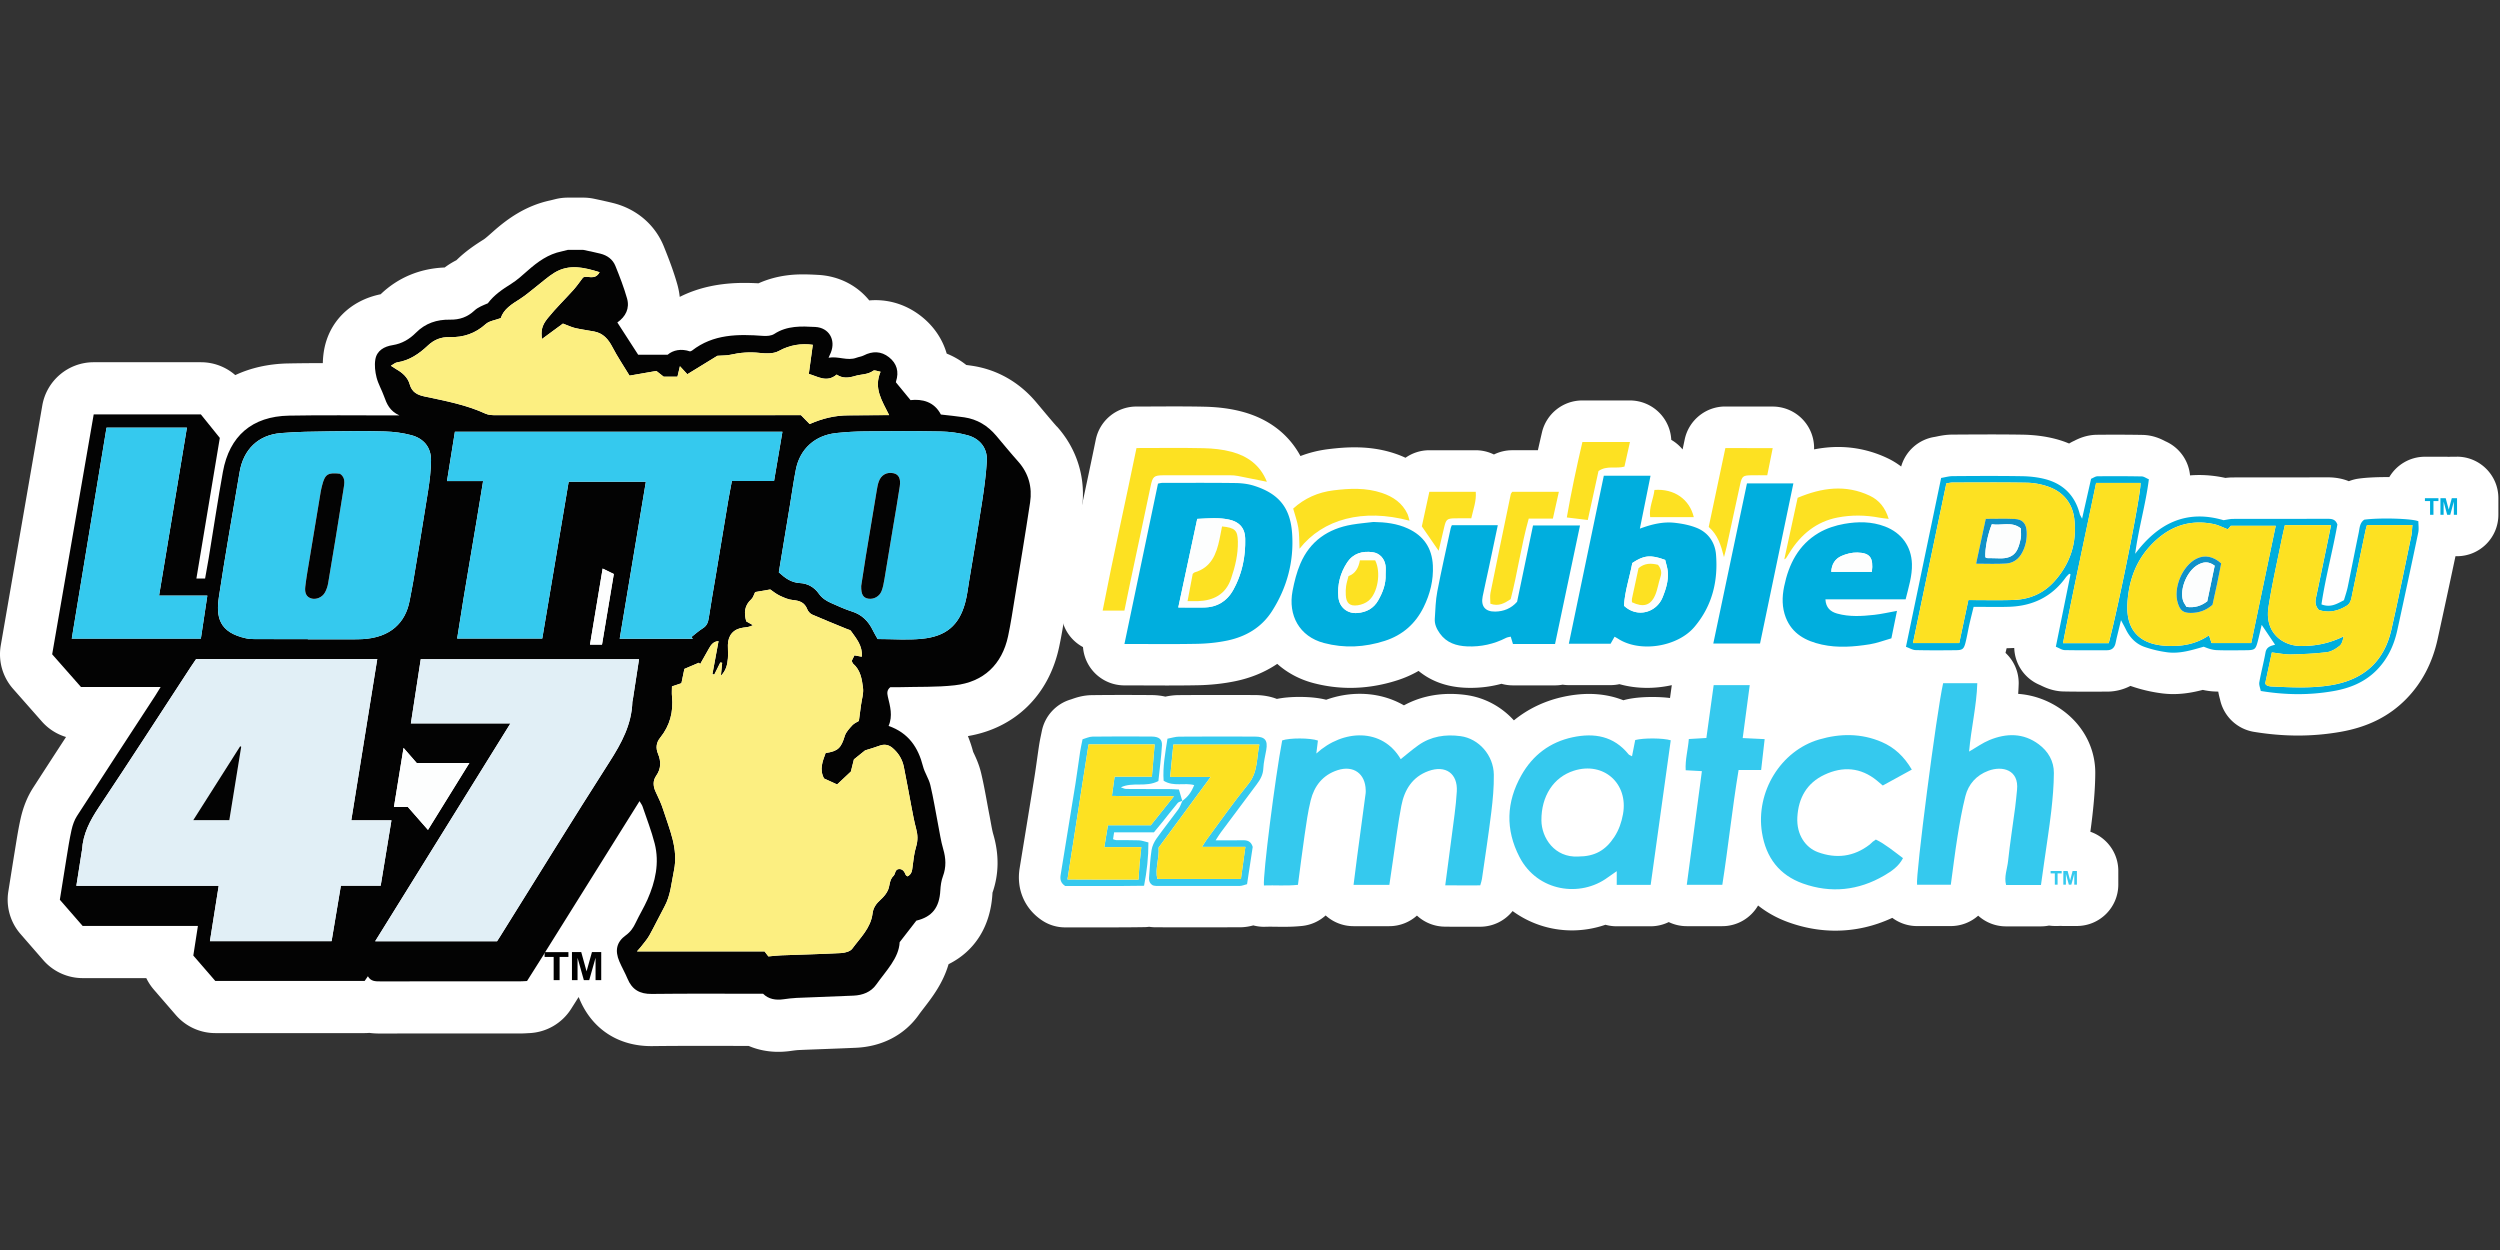 <svg xmlns="http://www.w3.org/2000/svg" viewBox="0 0 529.167 264.583"><rect x="0" y="0" width="529.167" height="264.583" fill="#333333" stroke="none"/><path d="M546.97 118.49c-2.41-2.7-4.8-5.56-7.34-8.59-1.16-1.39-2.32-2.78-3.49-4.16-8.74-10.33-20.18-16.81-33.09-18.74-1.01-.15-2-.29-2.98-.41a40.182 40.182 0 0 0-10.13-5.89c-2.14-7.43-6.61-14.14-13.16-19.3-6.94-5.47-15.12-8.36-23.66-8.36-1.09 0-2.18.05-3.26.14-6.38-7.87-15.81-12.63-26.43-13.21-2.47-.13-4.9-.26-7.55-.26-3.54 0-13.05 0-23.34 4.62-2.25-.12-4.75-.21-7.33-.21-12.75 0-23.79 2.38-33.43 7.24-.23-2.18-.66-4.38-1.28-6.58-2.04-7.18-4.66-13.86-6.96-19.56-4.55-11.26-14.17-19.45-26.39-22.47-1.45-.36-2.82-.67-4.14-.97-.52-.12-1.04-.24-1.57-.36l-.55-.12-1.74-.37-1.74-.37a27.14 27.14 0 0 0-5.54-.58h-7.99c-2.19 0-4.36.27-6.48.79l-1.37.34-1.34.33c-13.14 2.82-22.6 10.01-29.39 16l-.96.85c-1.43 1.27-3.21 2.84-4.04 3.36-4.72 2.95-9.6 6.29-14.09 10.72-1.89.96-3.97 2.19-6.07 3.77-12.81.49-24.2 5.25-33.14 13.85-15.79 3.22-26.97 14.38-29.39 29.54-.32 1.99-.5 4.02-.54 6.09-6.79.02-12.59.07-18.01.18-9.97.19-19.2 2.24-27.3 6.03A26.992 26.992 0 0 0 104 85.17H48.49c-13.13 0-24.36 9.45-26.6 22.39L.4 231.71c-1.4 8.06.94 16.32 6.35 22.46l6.98 7.92 7.95 9.02c3.37 3.82 7.71 6.57 12.49 8.01-5.68 8.72-11.38 17.5-17.01 26.23-2.96 4.58-5.14 9.96-6.49 15.99-1.07 4.79-1.8 9.31-2.51 13.69-.14.84-.27 1.69-.41 2.53-.84 5.12-1.65 10.26-2.44 15.23-.33 2.11-.67 4.21-1 6.3a26.978 26.978 0 0 0 6.3 21.97l2.18 2.51 9.63 11.06a26.993 26.993 0 0 0 20.36 9.27h32.93c1.03 2.13 2.34 4.14 3.92 5.97l11.38 13.15a27 27 0 0 0 20.42 9.34h77.28c.81 0 1.61-.04 2.41-.11 1.68.21 3.45.33 5.33.33h.47c16.38-.03 33.05-.03 49.17-.03h23.22c1.6 0 2.97-.09 3.98-.15.25-.02.51-.03.77-.04 8.79-.43 16.82-5.11 21.52-12.54l3.87-6.12c.17.36.32.68.43.96 6.48 15.53 20 24.43 37.1 24.43h.62c7.25-.09 15.21-.13 25.02-.13 5.33 0 10.67.01 16.02.02 2.94 0 5.89.01 8.84.02 4.72 2.02 9.89 3.05 15.37 3.05 2.02 0 4.12-.15 6.22-.44 1.76-.24 3.31-.45 4.39-.49 4.56-.2 9.23-.37 13.75-.54 5.14-.19 10.45-.39 15.73-.63 13.63-.61 25.19-6.67 32.54-17.04.79-1.12 1.77-2.38 2.8-3.72 4.09-5.31 9.76-12.68 12.59-22.4l.1-.13c13.64-6.82 21.74-19.73 22.65-36.7 0-.1.01-.19.02-.27 3.35-9.58 3.49-19.73.41-30.21-.48-1.63-.9-3.97-1.35-6.45-.23-1.25-.45-2.5-.7-3.75-.4-2.04-.78-4.11-1.18-6.3-.9-4.92-1.83-10.01-3.09-15.3-1.05-4.39-2.67-7.84-3.74-10.12-.12-.25-.27-.56-.38-.81a67.43 67.43 0 0 0-2.7-8.1c24.34-4.12 41.85-21.08 47.2-46.02 1.29-6.01 2.22-11.84 3.13-17.47.21-1.31.42-2.63.64-3.94l1.65-10.07c2.12-12.88 4.31-26.21 6.3-39.43 2.4-15.96-2.15-31.32-12.81-43.25z" style="fill:#fff" transform="matrix(.409 0 0 .409 -.001 41.838)"/><path d="M117.192 207.46v-4.904h-1.92v-1.027h5.043v1.027h-1.866v4.903zm3.872 0v-5.935h1.964l1.13 4.084 1.138-4.084h1.964v5.934h-1.2v-4.73l-1.342 4.73h-1.137l-1.334-4.73v4.73z"/><path d="M1271.58 134.08h-2.72c-.53 0-1.05.02-1.57.06-.52-.04-1.04-.06-1.57-.06h-10.75c-7.85 0-14.7 4.23-18.44 10.53h-1.48c-3.97 0-9.7.14-14.45.8-1.72.24-3.41.69-5.01 1.33-3.02-1.23-6.62-2-10.91-2h-.15c-7.62.02-15.28.02-22.93.02-8.51 0-17.3 0-25.97.03-1.44 0-2.76.11-3.92.25-4.57-.99-9.1-1.5-13.5-1.5-1.62 0-3.23.06-4.81.19a21.464 21.464 0 0 0-12.71-17.63c-.06-.03-.13-.07-.19-.1-1.8-.93-6-3.12-11.74-3.22-4.68-.08-9.43-.12-14.12-.12-3.13 0-6.31.02-9.44.05-5.79.07-9.99 2.23-11.78 3.15-.91.4-1.78.87-2.61 1.38-2.27-.96-4.65-1.76-7.15-2.41-5.2-1.35-10.95-2.08-17.1-2.18-5.05-.08-10.46-.12-16.54-.12-6.08 0-12.4.04-19.67.09-3.43.02-6.29.62-8.18 1.01-.43.09-.88.18-1.14.22a21.447 21.447 0 0 0-17.13 15.29 40.076 40.076 0 0 0-7.02-4.29c-8.13-3.86-16.76-5.82-25.64-5.82-4.08 0-8.2.43-12.41 1.24a21.447 21.447 0 0 0-21.34-22.16c-4.58-.02-8.89-.03-13.14-.03H892.86c-10.13 0-18.88 7.11-20.98 17.02l-1.1 5.21c-1.63-2-3.62-3.68-5.86-4.98-.22-4.46-1.83-8.78-4.68-12.34a21.455 21.455 0 0 0-16.74-8.04h-24.62c-9.97 0-18.63 6.87-20.89 16.59-.74 3.16-1.43 6.21-2.09 9.17h-13.29c-3.33 0-6.55.78-9.46 2.21a21.32 21.32 0 0 0-9.45-2.2h-24.02c-4.53 0-8.79 1.43-12.3 3.89-1.69-.79-3.5-1.52-5.44-2.17-6.49-2.18-13.33-3.23-20.93-3.23-4.08 0-8.42.3-13.65.95-5.04.63-9.82 1.82-14.34 3.56-6.15-11.36-16.41-19.23-30.02-22.91-5.89-1.59-12.32-2.45-19.64-2.62-4.4-.1-9.16-.15-14.99-.15-3.31 0-6.64.01-10 .03-3.38.01-6.79.03-10.26.03-10.19 0-18.97 7.16-21.02 17.14-2.27 11.1-4.66 22.29-6.97 33.12-3.56 16.7-7.24 33.96-10.59 51.23a21.45 21.45 0 0 0 10.95 23 21.464 21.464 0 0 0 21.39 19.82c3.81 0 7.53.01 11.21.03 3.62.01 7.2.03 10.74.03 6.23 0 11.31-.04 16-.13 6.83-.13 13.42-.85 19.58-2.13 8.08-1.68 15.33-4.7 21.6-8.94 5.15 4.61 11.49 8.02 18.6 9.91 6.3 1.67 12.76 2.52 19.2 2.52 8.03 0 16.21-1.32 24.32-3.92 3.92-1.26 7.6-2.89 11.02-4.86 5.39 4.46 13.16 8.23 24.2 8.71.91.04 1.83.06 2.73.06 5.46 0 10.8-.71 15.99-2.11 1.88.54 3.86.82 5.89.82h21.8c1.35 0 2.67-.13 3.96-.37 1.04.16 2.1.24 3.17.24h21.61c1.57 0 3.11-.17 4.61-.5 4.52 1.27 9.34 1.92 14.34 1.92 4.35 0 8.63-.5 12.75-1.41l-.92 6.66c-2.75-.35-5.81-.53-9.17-.53-3.91 0-9.56.26-14.33 1.51l-.64.18c-5.49-2.17-11.47-3.28-17.82-3.28-4.12 0-8.46.48-12.91 1.42-9.83 2.09-18.56 6.25-25.92 12.27-6.35-6.98-15.01-11.81-24.79-13.13a60.84 60.84 0 0 0-8.1-.56c-8.73 0-16.79 1.99-24.02 5.92-6.75-3.89-14.52-5.96-22.85-5.97-5.9 0-11.76 1.05-17.39 3.07-3.85-.97-8.49-1.46-13.83-1.46-4.42 0-8.33.35-11.69 1.03-3.1-1.19-6.84-1.98-11.33-2-6.46-.03-12.39-.04-18.13-.04-7.55 0-14.53.02-21.36.07-2.71.02-5.05.4-6.9.79-2.1-.49-4.43-.78-7.01-.81-5.26-.04-10.05-.06-14.64-.06-5.81 0-11.18.03-16.4.1-4.73.06-8.42 1.37-10.41 2.07-.14.05-.28.1-.41.15a21.444 21.444 0 0 0-15.07 16.46c-.15.74-.29 1.43-.43 2.09-.35 1.67-.7 3.39-.99 5.31-.38 2.48-.72 4.95-1.06 7.34-.44 3.15-.86 6.13-1.33 9.08a9736.33 9736.33 0 0 1-5.27 32.49c-.79 4.86-1.59 9.73-2.38 14.59-1.76 10.85 2.56 20.94 11.57 26.98 3.53 2.37 7.69 3.63 11.94 3.63h.1c2.12 0 4.25-.01 6.4-.01h7.85c2.71 0 5.44.01 8.19.01 5.02 0 11.67-.01 18.65-.13.78-.01 1.55-.08 2.31-.18 1.01.14 2.21.26 3.54.26 7.77.01 15.55.02 23.32.02 7.37 0 13.95-.01 20.11-.03 2.87 0 5.24-.51 6.95-.97 1.74.46 3.56.72 5.43.72.24 0 .49 0 .73-.01.71-.02 1.51-.04 2.44-.04 1.06 0 2.12.01 3.19.03 1.25.02 2.51.03 3.77.03 2.55 0 5.95-.05 9.72-.45 4.66-.49 8.87-2.46 12.16-5.43 3.92 3.55 9.05 5.55 14.4 5.55h18.53c5.46 0 10.5-2.06 14.32-5.48 3.87 3.59 8.96 5.65 14.29 5.73 2.99.04 6.05.06 9.65.06 2.73 0 5.43-.01 8.16-.02h.69c6.66-.03 12.75-3.13 16.71-8.11 8.75 6.4 19.44 10.01 30.73 10.01 5.91 0 11.79-1.01 17.32-2.92 1.84.51 3.78.79 5.78.79h17.56c3.36 0 6.56-.78 9.42-2.18a21.4 21.4 0 0 0 9.29 2.12h18.39c7.84 0 14.81-4.24 18.55-10.7 4.61 3.67 9.94 6.63 15.93 8.76 7.94 2.83 16.04 4.27 24.08 4.27 10.1 0 19.98-2.23 29.45-6.63 3.6 2.67 8.03 4.25 12.78 4.25h17.46c5.41 0 10.41-2.02 14.21-5.38 3.85 3.48 8.93 5.54 14.39 5.54h18.07c1.43 0 2.83-.15 4.19-.42.97.13 1.96.22 2.97.22h1.43c.5 0 1-.02 1.49-.05.49.03.99.05 1.49.05h1.34c.25 0 .51 0 .76-.01.25 0 .5.01.76.01h1.29c.25 0 .51 0 .76-.01.25 0 .51.01.76.01h1.36c11.85 0 21.45-9.6 21.45-21.45v-7.06c0-9.4-6.05-17.36-14.46-20.26.37-2.72.73-5.46 1.04-8.22.98-8.55 1.46-15.58 1.5-22.1.08-12.56-5.89-24.27-16.37-32.12-7.01-5.25-15.08-8.3-23.53-8.92.11-1.48.19-2.97.24-4.49.02-.35.03-.71.03-1.07 0-6.19-2.63-11.75-6.83-15.66.21-.81.4-1.61.57-2.39.71-.02 1.39-.03 2.07-.06.63-.02 1.27-.05 1.89-.09a21.45 21.45 0 0 0 13.37 19.2c.14.07.28.13.41.2 2 .97 6.15 3 11.76 3.12 3.3.07 6.77.1 11.24.1 2.04 0 4.08 0 6.11-.01 1.68 0 3.36-.01 5.04-.01 4.42 0 8.57-1.06 12.2-2.96.07.03.15.05.23.08a80.004 80.004 0 0 0 16.09 3.78c1.91.24 3.87.37 5.84.37 5.7 0 10.83-1.01 15.29-2.17 1.91.43 3.96.74 6.15.83.61.02 1.22.05 1.85.06.27 1.66.63 2.98.88 3.9l.04.14a21.48 21.48 0 0 0 17.51 16.78c7.73 1.27 15.4 1.92 22.8 1.92s14.75-.64 21.96-1.9c14.13-2.46 25.29-8.04 34.12-17.06 8.07-8.24 13.53-18.65 16.22-30.94 3.33-15.19 6.36-29.31 9.24-42.91h.75c11.85 0 21.45-9.6 21.45-21.45v-8.61c0-11.85-9.6-21.45-21.45-21.45z" style="fill:#fff" transform="matrix(.409 0 0 .409 -.001 41.838)"/><path d="M1257.62 164.14v-7.11h-2.66v-1.49h6.99v1.49h-2.58v7.11h-1.74zm5.37 0v-8.61h2.72l1.57 5.93 1.58-5.93h2.72v8.61h-1.66v-6.86l-1.86 6.86h-1.58l-1.85-6.86v6.86z" style="fill:#00aede" transform="matrix(.409 0 0 .409 -.001 41.838)"/><path d="M1063.42 355.53v-5.83h-2.18v-1.22h5.73v1.22h-2.12v5.83zm4.4 0v-7.06h2.23l1.28 4.86 1.29-4.86h2.23v7.06h-1.36v-5.63l-1.53 5.63h-1.29l-1.52-5.63v5.63h-1.34zM724.91 290.59c3.01-2.39 5.93-4.93 9.08-7.17 6.59-4.69 14.1-5.79 21.89-4.74 9.45 1.27 17.07 9.91 17.21 19.9.09 6.43-.51 12.9-1.29 19.3-1.42 11.61-3.2 23.18-4.87 34.76-.14.97-.5 1.9-.87 3.26-5.97.02-11.82.05-18.11-.03 1.16-8.77 2.26-16.78 3.27-24.82.99-7.92 2.26-15.82 2.71-23.77.53-9.31-5.84-13.73-14.63-10.56-8.38 3.02-12.49 9.75-14.07 17.97-1.76 9.14-2.88 18.41-4.26 27.63-.65 4.35-1.27 8.7-1.94 13.31H700.5c.64-5.07 1.23-9.88 1.87-14.68 1.45-10.92 2.93-21.84 4.39-32.76.07-.5.04-1.02.03-1.53-.17-8.58-6.34-13.03-14.53-10.38-7.65 2.47-12.08 8.11-13.94 15.62-1.46 5.91-2.28 11.98-3.16 18.02-1.23 8.38-2.26 16.78-3.44 25.71-6 .63-11.83.12-17.6.32-.6-5.56 5.83-56 9.44-75.06 3.71-1.35 14.43-1.36 18.49.07-.25 2.05-.51 4.16-.82 6.71 13.86-12.7 34.27-13.29 43.69 2.93z" style="fill:#35c9ee" transform="matrix(.409 0 0 .409 -.001 41.838)"/><path d="M581.92 230.99c5.87-28.05 11.58-55.36 17.37-83 .69-.12 1.48-.37 2.27-.38 12.59-.01 25.18-.08 37.76.08 3.19.04 6.5.42 9.52 1.36 13.14 4.12 18.95 11.57 19.86 24.72 1 14.39-2.58 27.98-10.42 40.23-5.43 8.49-13.57 13.22-23.2 15.22-5.11 1.06-10.41 1.58-15.63 1.68-12.21.24-24.42.08-37.53.08zm27.86-18.89c4.81 0 9.02.03 13.22 0 6.71-.06 11.91-3.21 15.1-8.84 4.68-8.26 6.56-17.43 6.32-26.89-.13-5.32-2.95-8.5-8.13-9.69-5.47-1.26-11.01-.67-16.69-.43-3.28 15.31-6.46 30.16-9.82 45.86zM1150.72 166.92c1.68-.24 3.33-.67 4.98-.67 16.31-.05 32.61-.01 48.92-.05 2.19 0 4.09.25 5.03 2.97-2.41 13.59-6.14 27.27-8.24 41.32 4.72 1.8 7.91-.22 11.65-2.17.61-2.13 1.46-4.51 1.97-6.95 1.93-9.3 3.72-18.62 5.65-27.92.5-2.44.49-5.16 2.89-6.8 7.62-1.06 24.46-.65 27.99.81 0 1.86.34 3.92-.05 5.82-3.54 16.89-7.17 33.77-10.86 50.63-1.7 7.76-4.94 14.74-10.59 20.52-6.22 6.35-13.98 9.45-22.48 10.93-12.3 2.15-24.63 2.08-37.58-.06-.27-1.48-1-3.08-.75-4.51.91-5.16 2.28-10.24 3.2-15.4.54-3 2.83-3.43 4.96-4.03-2.23-3.31-4.39-6.52-6.93-10.28-.73 3.07-1.34 5.86-2.06 8.62-1.08 4.11-1.56 4.47-6.02 4.51-5.1.04-10.21.15-15.3-.05-2.23-.09-4.43-.88-6.62-1.77-6.09 1.73-12.29 3.73-18.81 2.9a59.52 59.52 0 0 1-11.78-2.77c-4.5-1.56-7.68-4.88-9.76-9.2-.57-1.18-1.22-2.32-2.46-4.64-.88 3.61-1.5 6.11-2.1 8.61-.28 1.15-.49 2.31-.77 3.46-.56 2.29-2.02 3.47-4.38 3.47-7.31 0-14.63.08-21.94-.07-1.34-.03-2.67-.99-4.53-1.74 2.59-12.78 5.1-25.13 7.6-37.48l-.67-.3c-.62.66-1.32 1.27-1.85 2-7.18 9.94-17.08 14.69-29.14 15.1-5.94.2-11.89.03-18.49.03-.74 3.03-1.52 6.07-2.21 9.13-.71 3.14-1.21 6.33-2.01 9.44-.84 3.27-1.54 3.83-4.95 3.87-6.97.08-13.95.12-20.91-.05-1.5-.04-2.98-1-4.94-1.7 6.11-29.32 12.11-58.11 18.21-87.39 2.1-.35 4.03-.93 5.97-.94 11.9-.09 23.81-.16 35.71.03 4.03.06 8.17.49 12.06 1.49 9.48 2.45 15.58 8.56 18.02 18.17.1.41.39.78 1.18 2.32 1.7-7.52 3.16-14.01 4.66-20.63 1.17-.48 2.24-1.29 3.31-1.3 7.64-.09 15.29-.07 22.94.07 1.07.02 2.12.84 3.65 1.49-1.65 13-5.36 25.49-7.09 38.56 11.73-15.63 26.3-23.12 45.77-17.39zm74.26 2.51c-.32 1.15-.58 1.93-.75 2.74-2.4 11.45-4.82 22.9-7.16 34.37-.39 1.89-.81 3.54-2.63 4.67-4.57 2.84-9.33 3.82-14.37 2.17-1.82-1.98-1.98-4.02-1.48-6.34 1.75-8.12 3.4-16.26 5.09-24.4.89-4.27 1.77-8.55 2.72-13.16h-23.91c-.59 2.63-1.2 5.09-1.69 7.58-2.33 11.64-5.02 23.22-6.82 34.93-2.01 13.08 7.23 19.96 16.74 20.05 7.76.07 15.02-1.45 22.18-5-.41 1.87-.81 3.88-2.03 4.86-1.92 1.53-4.31 3.04-6.65 3.33-6.2.77-12.49 1.04-18.74 1.17-3.15.06-6.32-.64-9.73-1.02-1.21 5.61-2.37 11.02-3.48 16.2.59.52.8.85 1.09.94.63.21 1.3.42 1.96.45 10.35.48 20.67 1.04 31-.66 16.82-2.77 27.49-12.15 31.25-28.59 3.7-16.19 6.96-32.49 10.36-48.75.36-1.73.36-3.53.55-5.53h-23.47zm-206.3 38.83c7.96 0 15.59.18 23.22-.05 8.33-.25 15.6-3.33 21.24-9.59 8.32-9.23 11.86-20.2 10.35-32.47-.99-8.02-5.68-13.83-13.39-16.56-3.46-1.23-7.26-1.99-10.92-2.06-12.92-.25-25.85-.12-38.78-.1-.97 0-1.93.27-3.12.44-5.76 27.54-11.48 54.87-17.28 82.63h23.96c1.58-7.42 3.11-14.66 4.72-22.24zm134.26-36.63c-2.52-.95-4.81-2.17-7.26-2.69-13.44-2.83-24.41 1.85-33.33 11.76-7.47 8.3-10.78 18.5-11.39 29.41-.72 12.91 5.53 20.8 19.32 21.78 8.17.58 15.92-.58 22.93-5.4.48 1.48.89 2.72 1.3 4.01h20.55c4.23-20.27 8.41-40.28 12.67-60.67h-23.23c-.42.48-1.05 1.21-1.57 1.8zm-61.61 58.93c5.48-20.77 17.02-78.95 16.44-82.91h-22.98c-5.72 27.62-11.75 55-17.13 82.91h23.68zM835.59 227.21c-.81 1.42-1.38 2.42-2.07 3.64h-21.61c6.06-29.12 12.05-57.9 18.1-86.93h24.18c-1.82 9.04-3.6 17.87-5.51 27.37 6.21-2.32 12.12-3.71 18.18-3.01 3.81.44 7.73 1.19 11.26 2.63 6 2.43 9.46 7.58 9.96 13.78 1.12 13.82-1.99 26.63-11.19 37.48-8.82 10.4-28.37 13.43-39.64 6-.42-.27-.87-.5-1.66-.95zm26.18-39.72c-7.61-2.8-11.03-2.41-17.03 1.6-1.35 7.31-3.88 14.66-4.29 22.1 6.9 6.52 16.85 3.45 19.99-4.36 1.72-4.27 3.09-8.65 2.67-13.31-.19-2.1-.91-4.15-1.34-6.03z" style="fill:#00aede" transform="matrix(.409 0 0 .409 -.001 41.838)"/><path d="M836.7 348.56c-2.13 1.48-3.39 2.31-4.6 3.21-14.21 10.53-36.42 7.44-45.73-10.55-7.37-14.24-6.84-28.45.98-42.29 5.88-10.42 14.79-17.18 26.55-19.68 11.16-2.37 21.28-.65 28.93 8.84.29.36.84.49 1.78 1l1.65-8.4c4.29-1.13 14.37-1.08 18.39.13-3.45 24.86-6.91 49.76-10.39 74.84H836.7v-7.12zm-19.92-7.58c8.48-.03 14.08-3.09 18.69-10.15 2.35-3.6 3.69-7.5 4.47-11.76 2.89-15.88-10.03-27.41-25.42-22.51-10.58 3.37-16.88 13.18-16.8 25.7.06 9.04 6.82 19.4 19.07 18.72zM1056.27 355.73h-18.07c-1.14-4.26.6-8.32 1.03-12.41.98-9.26 2.44-18.47 3.66-27.71.4-3.02.65-6.06.97-9.1 1.1-10.42-7.58-12.66-14.91-9.89-6.09 2.29-10.24 6.87-11.82 13.13-1.74 6.88-2.95 13.91-4.08 20.92-1.32 8.17-2.29 16.4-3.46 24.89h-17.46c-.87-4.43 10.11-89.48 13.49-104.28h17.68c-.37 11.85-3.21 23.36-4.25 35.38 3.78-2.17 6.97-4.49 10.51-5.95 8.82-3.63 17.61-3.76 25.59 2.22 4.84 3.63 7.82 8.7 7.78 14.81-.04 6.6-.61 13.23-1.36 19.79-1.03 8.92-2.45 17.78-3.7 26.67-.52 3.67-1.03 7.33-1.62 11.52z" style="fill:#35c9ee" transform="matrix(.409 0 0 .409 -.001 41.838)"/><path d="M804.79 230.98h-21.8c-.34-1.14-.71-2.36-1.15-3.79-.83.21-1.69.27-2.4.63-6.33 3.24-13.09 4.71-20.14 4.41-5.57-.24-10.67-1.81-14.16-6.72-1.62-2.29-2.79-4.73-2.6-7.56.31-4.73.41-9.52 1.3-14.14 2.1-10.97 4.6-21.87 6.95-32.8.1-.47.35-.91.58-1.5h23.78c-1.58 7.51-3.09 14.74-4.63 21.97-1.06 4.97-2.2 9.92-3.21 14.9-1.02 5.06 1.33 7.93 6.5 7.84 4.42-.08 8.27-1.62 11.32-5.08 2.72-13.05 5.45-26.13 8.24-39.48h24.32c-4.32 20.53-8.62 40.94-12.92 61.34zM710.75 167.84c6.21.1 12.23.78 17.89 3.4 8.12 3.75 12.46 10.07 12.9 19.09.37 7.66-1.44 14.82-4.78 21.6-4.24 8.62-10.95 14.5-20.14 17.45-10.39 3.33-20.85 3.91-31.47 1.09-12.66-3.36-18.65-14.29-16.21-26.99.92-4.78 2.12-9.61 4.03-14.06 5.02-11.7 14.34-18.11 26.73-20.21 3.66-.62 7.37-.92 11.05-1.37zm6.33 27.11c0-1.53.18-3.08-.04-4.57-.52-3.62-3.06-6.37-6.55-6.87-5.42-.78-10.22.58-13.34 5.36-3.53 5.4-5.1 11.44-4.5 17.9.48 5.18 4.58 8.6 9.79 8.18 4.63-.37 8.41-2.31 10.81-6.53 2.38-4.19 4.06-8.56 3.83-13.46zM986.23 207.87H944.7c.22 4.32 2.6 6.41 6.09 7.38 6.33 1.76 12.79 1.36 19.2.65 3.64-.4 7.24-1.25 11.74-2.05l-2.89 14.2c-3.81 1.08-7.45 2.5-11.23 3.1-8.22 1.3-16.53 1.96-24.77.14-8.29-1.84-15.39-5.56-18.67-14.04-1.99-5.17-1.96-10.52-.84-15.99 2.38-11.63 7.44-21.58 17.88-27.76 3.98-2.35 8.7-3.89 13.27-4.69 7.01-1.23 14.14-1.27 21.05 1.37 8.55 3.27 13.67 10.27 13.94 19.36.18 6.19-1.7 11.97-3.26 18.33zm-17.5-14.22c.88-7.32-.92-9.82-7.52-9.99-2.75-.07-5.71.67-8.25 1.8-3.17 1.41-5.08 4.17-5.24 8.19h21z" style="fill:#00aede" transform="matrix(.409 0 0 .409 -.001 41.838)"/><path d="M989.42 295.98c-5.33 2.93-10.06 5.52-15.04 8.25-1.04-.88-2.03-1.74-3.04-2.57-8.4-6.86-17.67-7.48-27.16-3-9.1 4.29-13.46 11.98-14.01 21.97-.51 9.17 4.34 15.75 10.59 18.07 9.56 3.54 18.66 2.42 26.88-3.94.54-.41.98-.95 1.49-1.39.38-.32.82-.59 1.67-1.18 4.98 2.43 9.31 6.1 14.05 9.62-2.26 4.37-6.01 6.82-9.71 8.99-13.34 7.81-27.64 9.3-42.1 4.14-12.11-4.32-19.1-13.32-21.17-26.34-3.35-21.03 9.67-42.36 29.56-48.19 10.83-3.17 21.79-3.28 32.4 1.29 6.58 2.83 11.57 7.49 15.59 14.3zM886.89 252.27h18.64c-1.22 9.16-2.4 18.09-3.64 27.4 3.78.18 7.25.35 11.36.55-.62 5.46-1.19 10.44-1.82 15.98h-11.67c-3.3 19.96-5.33 39.63-8.42 59.42h-18.39c2.61-19.61 5.19-39 7.82-58.83-3.01-.16-5.48-.3-8.38-.46-.33-5.52 1.2-10.68 1.62-16.16 3.28-.2 6.09-.37 9.08-.54 1.26-9.14 2.49-18 3.78-27.36z" style="fill:#35c9ee" transform="matrix(.409 0 0 .409 -.001 41.838)"/><path d="M904.11 147.87h24.01c-5.78 27.76-11.49 55.21-17.26 82.89h-24.19c5.85-27.81 11.61-55.2 17.43-82.89z" style="fill:#00aede" transform="matrix(.409 0 0 .409 -.001 41.838)"/><path d="M588.15 129.58c12 0 23.38-.18 34.75.08 4.87.11 9.86.62 14.54 1.88 8.28 2.24 14.84 6.95 18.19 15.49-5.21-1.05-10.09-2.07-14.98-3-1.32-.25-2.69-.36-4.04-.36-11.39-.03-22.79-.03-34.18 0-5.38.01-5.9.61-7 5.87-3.49 16.71-7.08 33.39-10.62 50.09-.98 4.62-1.91 9.25-2.9 14.08h-11.26c5.47-28.21 11.71-55.82 17.51-84.13z" style="fill:#fde122" transform="matrix(.409 0 0 .409 -.001 41.838)"/><path d="M611.92 312.17c-.82.35-1.91.48-2.43 1.1-2.73 3.24-5.3 6.6-7.96 9.91-1.37 1.71-2.79 3.39-4.35 5.27h-20.6c-.21 1.39-.38 2.46-.55 3.56.72.22 1.19.49 1.66.49 3.91.04 7.82-.06 11.73.1 1.56.06 3.1.68 4.92 1.1.01 7.76-.79 14.84-2.26 22.41-14.22.24-27.76.06-40.83.12-2.45-1.64-2.69-3.58-2.34-5.72 2.55-15.71 5.14-31.42 7.66-47.13.88-5.52 1.58-11.07 2.42-16.61.3-2 .77-3.98 1.26-6.47 1.69-.47 3.4-1.35 5.12-1.37 10.2-.13 20.4-.12 30.59-.04 3.8.03 5.57 1.38 5.38 4.58-.37 6.21-1.21 12.39-1.84 18.45-6.52 3.41-13.26.3-19.43 3.25.93.29 1.86.83 2.8.84 7.31.07 14.62.03 21.93.05 1.66 0 3.32.15 5.33.24.64 2.17 1.19 4.04 1.73 5.92l.08-.08zm-48.57-29.21c-3.64 23.29-7.21 46.2-10.91 69.89 12.5.14 24.44.04 36.78.08.21-3.19.33-5.7.54-8.21.23-2.64.55-5.27.9-8.59H571.5c.69-4.14 1.26-7.56 1.89-11.33h22.18c3.96-4.97 7.64-9.58 11.96-15h-11.07c-3.57 0-7.14.03-10.71 0-3.32-.03-6.63-.13-10.29-.2l1.38-9.95h19.3c.49-5.76.95-11.05 1.43-16.69z" style="fill:#35c9ee" transform="matrix(.409 0 0 .409 -.001 41.838)"/><path d="M611.85 312.25c2.98-2.27 4.63-4.45 6.18-8.23-5.02-1.43-10.57.99-15.82-2.26-.51-7.09.78-14.15 1.99-21.76 2.13-.4 4.06-1.05 5.98-1.06 13.08-.09 26.17-.09 39.25-.03 5.28.02 6.76 1.89 5.88 6.97-.55 3.17-1.37 6.33-1.51 9.51-.14 3.29-1.58 5.78-3.44 8.26-6.23 8.26-12.4 16.57-18.57 24.87-.8 1.07-1.48 2.24-2.67 4.07 5.04 0 9.5.07 13.95-.03 2.46-.06 4.37.5 5.24 3.44-.94 6.17-1.93 12.66-2.93 19.29-1.52.38-2.63.9-3.73.9-14.44.05-28.88.03-43.33 0-.66 0-1.32-.21-1.67-.27-2.3-1.35-2.06-3.3-1.91-5.16.34-4.4.54-8.83 1.23-13.17.33-2.08 1.36-4.21 2.59-5.96 3.62-5.11 7.56-10 11.25-15.07.94-1.29 1.42-2.93 2.12-4.4l-.08.08zm-6.24-12.47h20.94c-9.36 12.71-18.2 24.71-26.95 36.6.43 5.62-1.91 10.88-.67 16.21h43.27l2.31-16.61h-22.44c1.12-1.74 1.78-2.91 2.57-3.99 7.08-9.54 13.88-19.31 21.37-28.51 5.08-6.24 4.22-13.45 5.75-20.47h-44.53c-.55 5.62-1.07 10.92-1.64 16.77z" style="fill:#35c9ee" transform="matrix(.409 0 0 .409 -.001 41.838)"/><path d="M729.44 167.18c-24.02-6.45-44.78-.9-56.9 14.5-.2-4.02-.09-7.49-.63-10.85-.53-3.3-1.71-6.49-2.66-9.92 5.92-5.37 12.83-8.43 20.81-9.43 8.47-1.05 16.86-1.43 25.11 1.33 5.83 1.96 10.61 5.22 13.29 10.99.39.85.54 1.8 1 3.38zM781.79 207.8c-3.07 2.01-6.18 3.93-10.48 2.34 0-2.01-.3-3.89.05-5.63 3.44-17.06 6.99-34.1 10.52-51.14.06-.31.36-.56.77-1.15h24.1c-1.04 4.64-2.03 9.1-3.09 13.87h-12.5c-3.91 13.88-5.76 27.94-9.35 41.72zM977.44 166.23c-1.87-.24-3.31-.34-4.72-.61-7.25-1.39-14.61-1.47-21.75-.08-10.88 2.11-18.91 8.68-24.74 18.02-.63 1-1.25 2.01-1.89 3-.08.13-.27.2-.93.65 2.35-10.84 4.61-21.24 6.92-31.88 12.48-5.26 24.84-7.01 37.38-1.05 4.76 2.26 7.96 6.15 9.74 11.96zM917.42 129.61l-2.82 14.06c-2.89 0-5.73-.05-8.56.01-3.91.08-4.55.52-5.43 4.51-2.38 10.72-4.64 21.47-6.97 32.21-.34 1.58-.8 3.13-1.44 5.63-1.59-6.29-3.19-11.46-7.9-15.62 2.81-13.3 5.65-26.78 8.62-40.81 8.13 0 15.84-.02 24.51.02zM818.92 126.45h24.62c-1.02 4.55-1.95 8.73-2.85 12.74-4.5 1.26-9-.77-13.43 2.29-1.79 8.2-3.69 16.87-5.54 25.34-3.72-.45-7-.85-10.86-1.32 2.28-13.15 5.05-26.08 8.07-39.04zM735.83 170.12c1.19-5.47 2.51-11.55 3.89-17.91h24.02c.4 4.78-1.28 9-2.32 13.73-3.05 0-5.91-.06-8.77.01-3.64.09-4.28.62-5.16 4.23-1.04 4.24-2 8.5-2.96 12.57-2.84-4.13-5.61-8.15-8.7-12.64zM854 165.34c-.72-5 1.73-9.42 2.22-14.08 10.28-.77 18.19 4.9 20.36 14.08h-22.57z" style="fill:#fde122" transform="matrix(.409 0 0 .409 -.001 41.838)"/><path d="M609.78 212.1c3.36-15.7 6.54-30.55 9.82-45.86 5.68-.24 11.23-.82 16.69.43 5.18 1.19 7.99 4.36 8.13 9.69.24 9.46-1.65 18.63-6.32 26.89-3.19 5.63-8.39 8.79-15.1 8.84-4.2.04-8.41 0-13.22 0zm22.65-41.96c-.47 2.41-.87 4.53-1.31 6.65-1.62 7.75-4.32 14.69-12.95 17.15-.29.08-.51.43-.93.79-.84 4.43-1.7 8.98-2.66 14.08 2.26 0 3.75.04 5.23 0 8.13-.27 14.44-3.39 17.24-11.53 2.15-6.24 3.71-12.63 3.57-19.33-.12-5.76-1.44-7.15-8.2-7.81z" style="fill:#fdfefe" transform="matrix(.409 0 0 .409 -.001 41.838)"/><path d="M1224.98 169.43h23.47c-.19 2.01-.19 3.81-.55 5.53-3.4 16.26-6.66 32.56-10.36 48.75-3.76 16.44-14.42 25.82-31.25 28.59-10.33 1.7-20.65 1.14-31 .66-.66-.03-1.33-.23-1.96-.45-.29-.1-.5-.42-1.09-.94 1.12-5.19 2.28-10.59 3.48-16.2 3.41.38 6.58 1.08 9.73 1.02 6.26-.12 12.54-.4 18.74-1.17 2.34-.29 4.73-1.8 6.65-3.33 1.22-.97 1.62-2.99 2.03-4.86-7.16 3.55-14.42 5.07-22.18 5-9.5-.09-18.74-6.97-16.74-20.05 1.8-11.72 4.5-23.3 6.82-34.93.5-2.48 1.1-4.95 1.69-7.58h23.91c-.95 4.61-1.83 8.88-2.72 13.16-1.69 8.13-3.33 16.28-5.09 24.4-.5 2.32-.34 4.36 1.48 6.34 5.04 1.65 9.8.67 14.37-2.17 1.82-1.13 2.24-2.78 2.63-4.67 2.34-11.46 4.76-22.91 7.16-34.37.17-.8.43-1.59.75-2.74zM1018.68 208.26c-1.61 7.58-3.15 14.82-4.72 22.24H990c5.8-27.75 11.52-55.08 17.28-82.63 1.19-.17 2.15-.44 3.12-.44 12.93-.02 25.86-.15 38.78.1 3.66.07 7.46.84 10.92 2.06 7.71 2.73 12.4 8.54 13.39 16.56 1.51 12.27-2.03 23.24-10.35 32.47-5.64 6.25-12.91 9.34-21.24 9.59-7.62.23-15.26.05-23.22.05zm4-18.81c5.45 0 10.51.24 15.53-.08 3.73-.24 6.59-2.29 8.39-5.76 1.77-3.42 2.46-7.01 2.27-10.8-.21-4.13-2.14-6.33-6.25-6.51-4.87-.22-9.76-.05-14.94-.05-1.67 7.77-3.28 15.29-4.99 23.21zM1152.94 171.63c.52-.6 1.15-1.32 1.57-1.8h23.23c-4.26 20.39-8.44 40.39-12.67 60.67h-20.55c-.42-1.28-.82-2.53-1.3-4.01-7.01 4.82-14.76 5.98-22.93 5.4-13.79-.98-20.04-8.86-19.32-21.78.61-10.91 3.92-21.11 11.39-29.41 8.92-9.91 19.89-14.58 33.33-11.76 2.44.51 4.74 1.73 7.26 2.69zm-7.93 39.09c.85-3.87 1.65-7.33 2.37-10.8.75-3.61 1.45-7.23 2.13-10.67-4.13-3.7-8.61-4.5-12.74-2.45-7.4 3.68-12.23 15.27-9.67 23.16 1.21 3.71 2.79 4.94 6.66 4.94 4.2 0 7.95-1.28 11.24-4.19zM1091.32 230.55h-23.68c5.38-27.9 11.41-55.28 17.13-82.91h22.98c.58 3.96-10.96 62.14-16.44 82.91z" style="fill:#fde122" transform="matrix(.409 0 0 .409 -.001 41.838)"/><path d="M861.78 187.49c.43 1.88 1.15 3.93 1.34 6.03.42 4.66-.95 9.04-2.67 13.31-3.14 7.81-13.09 10.89-19.99 4.36.41-7.44 2.95-14.79 4.29-22.1 6-4.01 9.42-4.4 17.03-1.6zm-17.21 21.89c5.79 2.76 9.58 1.79 11.93-3.44 1.37-3.04 1.77-6.49 2.85-9.67.81-2.38.27-4.29-1.3-6.26-3.51-.88-6.92-.94-10.06 1.76-1.13 5.22-2.28 10.5-3.4 15.78-.1.49-.01 1.01-.01 1.84zM717.08 194.96c.23 4.91-1.45 9.28-3.83 13.46-2.4 4.22-6.19 6.16-10.81 6.53-5.2.42-9.31-3-9.79-8.18-.6-6.46.97-12.5 4.5-17.9 3.13-4.78 7.92-6.14 13.34-5.36 3.49.5 6.03 3.25 6.55 6.87.21 1.5.04 3.05.04 4.57zm-5.38-7.23h-7.91c-.69 3.81-2.32 6.86-5.92 8.15-.47 1.91-.99 3.53-1.23 5.2-.22 1.51-.23 3.06-.16 4.58.19 4.18 2.05 5.92 6.2 5.31 1.92-.28 4.02-1.08 5.51-2.29 4.84-3.92 6.65-14.71 3.51-20.94zM968.74 193.65h-21c.16-4.02 2.06-6.78 5.24-8.19 2.53-1.13 5.5-1.87 8.25-1.8 6.6.17 8.39 2.67 7.52 9.99z" style="fill:#fdfefe" transform="matrix(.409 0 0 .409 -.001 41.838)"/><path d="M563.35 282.96h34.22c-.48 5.64-.94 10.93-1.43 16.69h-19.3l-1.38 9.95c3.65.07 6.97.17 10.29.2 3.57.03 7.14 0 10.71 0h11.07c-4.32 5.42-8 10.03-11.96 15h-22.18c-.63 3.77-1.2 7.19-1.89 11.33h19.16c-.35 3.32-.67 5.95-.9 8.59-.22 2.51-.34 5.02-.54 8.21-12.34-.04-24.28.06-36.78-.08 3.7-23.68 7.27-46.6 10.91-69.89z" style="fill:#fde122" transform="matrix(.409 0 0 .409 -.001 41.838)"/><path d="M605.61 299.78c.57-5.85 1.09-11.15 1.64-16.77h44.53c-1.53 7.03-.67 14.23-5.75 20.47-7.5 9.2-14.3 18.97-21.37 28.51-.8 1.07-1.46 2.25-2.57 3.99h22.44l-2.31 16.61h-43.27c-1.24-5.33 1.1-10.59.67-16.21 8.76-11.89 17.59-23.89 26.95-36.6h-20.94zM632.43 170.15c6.76.66 8.08 2.04 8.2 7.81.14 6.69-1.42 13.09-3.57 19.33-2.8 8.13-9.12 11.26-17.24 11.53-1.49.05-2.97 0-5.23 0 .96-5.1 1.82-9.64 2.66-14.08.41-.36.63-.71.93-.79 8.62-2.47 11.32-9.4 12.95-17.15.44-2.12.84-4.24 1.31-6.65z" style="fill:#fde122" transform="matrix(.409 0 0 .409 -.001 41.838)"/><path d="M1022.68 189.44c1.7-7.93 3.32-15.44 4.99-23.21 5.18 0 10.07-.17 14.94.05 4.11.19 6.04 2.38 6.25 6.51.2 3.79-.49 7.38-2.27 10.8-1.8 3.47-4.66 5.52-8.39 5.76-5.02.32-10.08.08-15.53.08zm4.8-3.36c.29.16.57.44.87.45 2.04.07 4.08.02 6.11.12 8.84.42 10.14-4.8 11.32-10.29.35-1.61.05-3.35.05-5.2-4.82-3.82-10.19-1.26-15-2.14-2.12 4.98-3.65 13.02-3.35 17.06zM1145.01 210.72c-3.29 2.9-7.04 4.19-11.24 4.19-3.87 0-5.46-1.23-6.66-4.94-2.57-7.89 2.27-19.48 9.67-23.16 4.13-2.05 8.61-1.25 12.74 2.45-.68 3.44-1.37 7.06-2.13 10.67-.73 3.47-1.52 6.92-2.37 10.8zm1.15-20.24c-3.27-2.47-5.92-1.96-8.63-.5-5.56 3.01-9.6 12.37-7.8 18.45.36 1.22 1.25 2.29 1.85 3.36 4.26.59 7.63-.55 10.72-2.9 1.29-6.16 2.56-12.24 3.85-18.41z" style="fill:#1091c8" transform="matrix(.409 0 0 .409 -.001 41.838)"/><path d="M844.57 209.38c0-.82-.09-1.35.01-1.84 1.12-5.29 2.27-10.56 3.4-15.78 3.15-2.7 6.55-2.63 10.06-1.76 1.58 1.98 2.11 3.88 1.3 6.26-1.08 3.18-1.48 6.64-2.85 9.67-2.36 5.23-6.14 6.21-11.93 3.44zM711.7 187.72c3.14 6.23 1.33 17.02-3.51 20.94-1.5 1.21-3.59 2.01-5.51 2.29-4.15.61-6.01-1.13-6.2-5.31-.07-1.52-.06-3.08.16-4.58.24-1.66.76-3.29 1.23-5.2 3.61-1.28 5.23-4.34 5.92-8.15h7.91z" style="fill:#fde122" transform="matrix(.409 0 0 .409 -.001 41.838)"/><path d="M1027.48 186.08c-.3-4.03 1.23-12.07 3.35-17.06 4.81.88 10.18-1.68 15 2.14 0 1.85.29 3.6-.05 5.2-1.18 5.48-2.48 10.7-11.32 10.29-2.03-.1-4.07-.05-6.11-.12-.3 0-.58-.29-.87-.45zM1146.16 190.48c-1.29 6.17-2.56 12.25-3.85 18.41-3.09 2.34-6.47 3.48-10.72 2.9-.6-1.07-1.49-2.13-1.85-3.36-1.8-6.08 2.24-15.43 7.8-18.45 2.7-1.47 5.36-1.97 8.63.5z" style="fill:#fdfefe" transform="matrix(.409 0 0 .409 -.001 41.838)"/><path d="M305.33 27.73c1.78.41 3.56.8 5.34 1.24 3.61.89 6.45 2.96 7.82 6.37 2.23 5.52 4.4 11.1 6.02 16.81 1.46 5.15-.7 9.41-5.02 12.44 3.8 5.89 7.45 11.53 10.78 16.7h15.24c2.85-2.43 7.05-3.29 11.59-1.72.4-.16.75-.21 1.01-.41 11.05-8.62 23.85-8.59 36.9-7.62 1.89.14 4.21-.04 5.71-1.02 6.62-4.32 13.94-4 21.23-3.6 7.04.38 10.67 6.61 8.04 13.23-.3.75-.65 1.49-1.19 2.7 5.08-.93 9.69 1.78 14.44 0 1.22-.46 2.59-.59 3.74-1.18 4.59-2.37 9.04-2.28 13.1.92 4.08 3.22 5.24 7.5 3.65 12.48-.1.31-.08.66-.06.52 2.47 3 4.72 5.75 7.55 9.19 6.05-.67 12.27.8 15.71 7.46 4.24.5 8.21.86 12.14 1.45 6.71 1 12.12 4.34 16.47 9.48 3.76 4.44 7.43 8.96 11.31 13.3 5.48 6.13 7.44 13.34 6.25 21.25-2.46 16.41-5.22 32.78-7.89 49.16-1.1 6.71-2.09 13.45-3.51 20.1-3.14 14.61-12.66 23.72-27.6 25.38-9.39 1.05-18.93.71-28.4.98-1.66.05-3.33 0-4.93 0-1.72 1.38-1.76 2.92-1.3 4.88 1.17 4.96 2.67 9.95.39 15.17 10.36 3.63 15.33 11.16 17.81 20.91.84 3.33 3 6.33 3.79 9.66 1.62 6.77 2.7 13.67 4.03 20.5.83 4.23 1.43 8.52 2.64 12.64 1.41 4.8 1.63 9.35-.15 14.11-.86 2.29-1.2 4.85-1.34 7.31-.48 8.93-4.29 13.69-12.41 15.64-2.78 3.58-5.29 6.82-8.64 11.15-.38 8.22-7.01 14.73-12.15 21.98-2.75 3.87-7.04 5.47-11.73 5.68-9.81.44-19.63.75-29.44 1.17-2.3.1-4.61.41-6.89.72-3.98.55-7.62-.05-10.46-2.86-19.38 0-38.53-.15-57.67.09-6.15.07-10.13-2.23-12.47-7.82-1.27-3.05-2.95-5.94-4.25-8.99-2.42-5.66-1.47-10.09 3.37-13.57 2.44-1.76 3.87-3.91 5.09-6.5 1.91-4.04 4.27-7.87 6.08-11.96 4.1-9.27 6.28-18.96 3.74-29-1.66-6.54-4.16-12.87-6.32-19.28-.24-.71-.75-1.32-1.53-2.66-16.2 25.93-48.44 77.52-48.44 77.52l-1.32 2.19s-5.53 8.75-8.45 13.38c-1.18.06-2.31.16-3.45.16-24.14 0-48.29 0-72.43.03-2.55 0-4.99.05-6.48-2.66-.63.92-1.09 1.58-1.68 2.44h-77.29c-3.82-4.41-7.61-8.8-11.38-13.15.79-5.06 1.54-9.95 2.38-15.31H42.78c-3.97-4.56-7.77-8.93-11.81-13.57 1.12-7.03 2.24-14.22 3.42-21.4.81-4.91 1.54-9.85 2.63-14.7.56-2.51 1.45-5.11 2.83-7.25 13.41-20.78 26.96-41.47 40.47-62.19.89-1.36 1.71-2.76 2.81-4.54h-41.2c-4.91-5.57-9.84-11.16-14.93-16.94 7.14-41.26 14.29-82.57 21.49-124.14h55.47c3.05 3.78 6.37 7.9 9.8 12.16-4.03 24.16-8.05 48.31-12.12 72.77h4.5c.61-3.42 1.28-6.95 1.86-10.49 2.45-14.9 4.67-29.84 7.35-44.7 3.36-18.63 15.16-28.75 34.18-29.11 17.31-.33 34.63-.1 51.95-.11h5.25c-5.1-2.28-6.6-6.04-8-9.95-1.17-3.27-3-6.35-3.85-9.68-.75-2.97-1.13-6.26-.65-9.25.75-4.72 4.68-6.83 8.94-7.49 4.89-.77 8.78-3.11 12.08-6.43 4.92-4.96 10.91-6.88 17.63-6.76 4.93.08 9.02-1.3 12.67-4.73 1.86-1.74 4.47-2.69 6.91-3.73 3.21-4.3 7.57-7.26 12.12-10.1 3.07-1.92 5.79-4.43 8.52-6.83 5.17-4.55 10.62-8.54 17.56-9.93l3.19-.79h7.99l3.48.73zm42.42 225.21c0 1.88-.14 3.53.02 5.14.8 7.96-1.03 15.12-6.11 21.42-2.02 2.51-2.41 5.23-1.1 8.37 1.6 3.84 1.61 7.65-.98 11.34-1.84 2.63-1.58 5.57-.16 8.5 1.44 2.97 2.84 6 3.83 9.14 3.24 10.19 7.88 20.12 5.54 31.36-1.31 6.3-1.71 12.8-4.88 18.63-2.69 4.95-5.11 10.05-7.85 14.96-1.19 2.13-2.88 3.98-4.37 5.93-.51.66-1.09 1.26-2.04 2.34h66.02c.82 1.07 1.5 1.96 1.99 2.61 2.43-.21 4.54-.49 6.66-.57 10.31-.39 20.63-.62 30.93-1.17 2.01-.11 4.75-.81 5.78-2.23 4.16-5.68 9.63-10.73 10.54-18.28.36-3 1.94-5.13 4.14-7.11 1.55-1.4 3.05-3.13 3.86-5.02 1.03-2.41.62-5.22 2.93-7.42.88-.84.64-3.27 2.7-3.42 1.95-.14 2.87 1.34 3.52 2.99.14.35.64.55.95.8 2.27-1.18 2.37-3.12 2.62-5.15.43-3.44.81-6.95 1.82-10.25.97-3.19.86-6.1.01-9.24-1.03-3.82-1.72-7.74-2.48-11.63-1.32-6.83-2.5-13.68-3.9-20.49-.79-3.83-2.77-7.07-5.77-9.64-2.08-1.78-4.34-2.17-6.95-1.16-2.27.88-4.65 1.51-7.31 2.36-1.5 1.2-3.36 2.7-5.79 4.66-.42 1.69-1.04 4.18-1.56 6.28-2.59 2.43-4.95 4.65-7.13 6.7-2.32-1.06-4.56-2.09-6.77-3.1-2.53-4.75-.7-8.98.82-13.17 6.46-.95 8.02-2.64 9.92-8.85.63-2.05 2.38-3.85 3.89-5.51.95-1.04 2.41-1.61 3.4-2.25.4-3.01.76-5.64 1.11-8.27.39-2.95 1.4-5.97 1.03-8.82-.58-4.5-1.27-9.21-5.1-12.51-.34-.3-.45-.87-.75-1.49.46-.92.95-1.92 1.42-2.86 1.33.25 2.39.45 3.79.72.49-5.77-2.9-9.47-5.66-13.41-.32-.46-1.15-.57-1.75-.82-6.08-2.51-12.2-4.94-18.23-7.57-1.07-.47-2.15-1.65-2.57-2.76-1.35-3.49-3.92-4.45-7.4-4.76-2.35-.21-4.7-1.26-6.88-2.29-1.92-.91-3.6-2.33-4.88-3.19l-7.81 1.34c-.69 1.36-1.03 2.88-1.98 3.72-3.61 3.24-3.85 7.08-2.63 11.44 1.17.66 2.32 1.31 3.47 1.97-1.68.95-3.26 1.06-4.82 1.25-5.11.61-8.05 3.83-8.15 8.95-.05 2.33.2 4.67.01 6.98-.26 3.2-.93 6.32-3.64 9 .25-2.52.46-4.6.67-6.69l-.95-.18c-1.05 2.1-2.09 4.2-3.14 6.29l-.95-.3 3.16-17.04c-2.66.17-3.86 1.89-4.93 3.78-1.53 2.7-3.05 5.41-4.58 8.11l-.67-.7c-2.61 1.11-5.21 2.22-7.49 3.19-.6 2.86-1.09 5.24-1.54 7.41l-4.9 1.65zM101.5 238.78c-.92 1.36-1.87 2.7-2.77 4.08-15.81 24.19-31.46 48.47-47.5 72.5-4.61 6.91-8.31 13.88-8.77 22.28 0 .16-.09.32-.11.48-.92 5.85-1.84 11.71-2.83 18h73.66c-1.55 9.79-3.04 19.16-4.54 28.65h62.96c1.62-9.65 3.2-19.07 4.81-28.7h20.6c1.85-11.22 3.66-22.22 5.57-33.82h-20.79c4.52-28.08 8.97-55.65 13.45-83.48H101.5Zm257.09-10.52-.82-.85c1.97-1.53 3.83-3.23 5.94-4.55 2.07-1.29 2.75-3.03 3.09-5.32 1.07-7.2 2.37-14.36 3.56-21.55 2.14-12.89 4.26-25.78 6.42-38.66.59-3.53 1.31-7.03 1.99-10.71h21.82c1.45-8.55 2.87-16.9 4.33-25.47h-169.5c-1.36 8.48-2.68 16.73-4.09 25.52h18.69c-4.39 27.48-9.27 54.37-13.43 81.49h44.04c4.6-27.28 9.15-54.3 13.67-81.14h39.95c-4.54 27.27-9.02 54.11-13.54 81.23h37.88zm-94.42 43.82c-23.56 37.94-46.63 75.09-70.01 112.75h63.07c.58-.89 1.12-1.71 1.64-2.55 18.82-30.13 37.44-60.38 56.58-90.31 6.19-9.67 11.46-19.34 11.82-31.06 0-.33.16-.64.21-.97 1.07-6.98 2.14-13.95 3.24-21.09H217.75c-1.7 11.06-3.37 21.95-5.11 33.22h51.54zM159.3 228.47v.1h22.96c1.83 0 3.66-.01 5.49-.12 14.31-.81 22.16-8.52 24.26-19.99.59-3.25 1.29-6.49 1.83-9.74 2.6-15.65 5.25-31.3 7.7-46.97.82-5.22 1.48-10.52 1.52-15.78.06-6.79-3.77-11.33-10.2-13.06-4.43-1.19-9.13-1.78-13.73-1.92-9.47-.28-18.97-.2-28.45-.05-8.47.13-16.96.19-25.38.9-11.69 1-19.32 8.46-21.3 20.17-3.64 21.51-7.46 43-10.71 64.57-1.58 10.51.05 18.42 14.1 21.49 1.44.32 2.97.37 4.45.38 9.15.03 18.3.02 27.45.02zm259.75-111.32c6.61-2.92 13.18-4.48 20.1-4.48 6.83 0 13.66-.09 20.97-.14-3.64-7.41-8.1-13.8-4.43-22.42-1.57-.26-3.11-1.01-3.75-.54-2.87 2.11-6.3 1.78-9.41 2.72-3.35 1.01-6.43 1.4-9.55-.72-5.13 4.35-9.74.96-14.42-.34.72-5.23 1.4-10.18 2.07-15.07-5.89-.81-11.83.02-17.7 3.25-2.63 1.45-6.49 1.31-9.69.96-5.23-.58-10.26-.21-15.34.96-1.78.41-3.68.31-6.65.52-4.49 2.76-9.99 6.13-15.55 9.54-1.27-1.37-2.28-2.47-3.83-4.15-.58 2.48-.98 4.16-1.28 5.42h-7.14l-3.77-2.96c-4.55.79-9.21 1.6-13.89 2.42-3.17-5.23-6.31-9.87-8.87-14.8-2.12-4.09-4.78-7.15-9.44-8.04-3.25-.62-6.55-1.03-9.77-1.77-1.9-.44-3.69-1.33-6.38-2.33-3.11 2.28-6.93 5.09-10.87 8-.51-4.26-.21-6.82 2.96-10.76 4.15-5.15 8.95-9.78 13.38-14.72 1.69-1.89 3.12-4 4.91-6.33 2.1-1.41 6.06 1.79 8.59-2.78-8.17-2.53-15.83-4.32-23.33.25-3.38 2.06-6.34 4.8-9.49 7.23-2.75 2.13-5.37 4.46-8.3 6.32-4.25 2.7-8.53 5.27-10.03 9.96-2.98 1.12-5.96 1.45-7.77 3.08-5.41 4.89-11.56 6.96-18.71 6.76-4.33-.12-8.01 1.3-11.27 4.38-4.49 4.24-9.54 7.73-15.93 8.7-.96.15-1.81.96-3.18 1.73 1.35.86 2.13 1.42 2.96 1.89 3.13 1.79 5.79 4.19 6.76 7.66 1.16 4.17 3.94 5.55 7.82 6.37 10.68 2.26 21.45 4.27 31.49 8.9 1.57.72 3.55.76 5.35.76 51.62.02 103.25 0 154.87-.02h2.98c1.73 1.76 3.11 3.17 4.51 4.61zm-15.99 76.74c3.23 3 6.45 5.33 10.97 5.57 3.99.21 7.41 2.17 9.7 5.43 1.73 2.47 4.06 3.86 6.64 5 3.48 1.54 6.97 3.15 10.59 4.3 5.14 1.63 8.46 5.01 10.74 9.69.78 1.6 1.72 3.13 2.51 4.55 7.87 0 15.41.59 22.81-.13 12.55-1.23 19.25-6.92 22.44-18.49 1.05-3.81 1.49-7.78 2.14-11.69 2.24-13.53 4.56-27.06 6.64-40.62 1.08-7.02 2.05-14.08 2.46-21.16.41-6.93-3.81-11.64-9.82-13.33-4.57-1.28-9.45-1.91-14.21-2-12.97-.26-25.96-.17-38.93-.05-4.97.04-9.96.34-14.91.86-11.02 1.15-18.84 8.18-20.95 18.87-1.22 6.16-2.07 12.39-3.1 18.59-1.89 11.41-3.78 22.83-5.73 34.62zM82.32 205.97c4.85-29.24 9.61-57.98 14.41-86.93h-41.6c-6 36.41-11.97 72.65-17.99 109.17h66.81c1.1-7.27 2.18-14.48 3.35-22.25H82.31Zm133.32 86.59-6.8-7.81c-1.72 10.58-3.31 20.4-4.97 30.61h7.23c3.58 4.08 6.89 7.86 10.38 11.84 7.19-11.61 14.11-22.8 21.44-34.64zm96.24-100.61c-2.21 13.29-4.37 26.24-6.55 39.34h6.22c2.04-12.22 4.06-24.27 6.11-36.52-1.85-.9-3.6-1.75-5.78-2.82z" style="fill:#030303" transform="matrix(.409 0 0 .409 -.001 41.838)"/><path d="m347.75 252.94 4.9-1.65c.45-2.16.95-4.55 1.54-7.41 2.28-.97 4.89-2.08 7.49-3.19l.67.7c1.53-2.7 3.04-5.41 4.58-8.11 1.07-1.89 2.27-3.61 4.93-3.78l-3.16 17.04.95.3c1.05-2.1 2.09-4.2 3.14-6.29l.95.18c-.21 2.09-.42 4.17-.67 6.69 2.71-2.68 3.38-5.8 3.64-9 .19-2.31-.06-4.65-.01-6.98.1-5.12 3.04-8.34 8.15-8.95 1.57-.19 3.14-.3 4.82-1.25-1.15-.65-2.31-1.31-3.47-1.97-1.23-4.37-.99-8.21 2.63-11.44.94-.85 1.29-2.37 1.98-3.72l7.81-1.34c1.28.86 2.96 2.28 4.88 3.19 2.18 1.04 4.53 2.08 6.88 2.29 3.48.31 6.05 1.27 7.4 4.76.43 1.1 1.5 2.29 2.57 2.76 6.03 2.64 12.14 5.07 18.23 7.57.6.25 1.43.36 1.75.82 2.77 3.93 6.15 7.64 5.66 13.41-1.39-.26-2.45-.46-3.79-.72-.46.94-.96 1.94-1.42 2.86.3.62.4 1.2.75 1.49 3.83 3.31 4.52 8.02 5.1 12.51.37 2.85-.64 5.87-1.03 8.82-.35 2.63-.71 5.26-1.11 8.27-.99.63-2.46 1.2-3.4 2.25-1.51 1.66-3.26 3.46-3.89 5.51-1.9 6.21-3.46 7.89-9.92 8.85-1.52 4.19-3.35 8.42-.82 13.17 2.22 1.02 4.45 2.04 6.77 3.1 2.18-2.05 4.54-4.26 7.13-6.7.52-2.1 1.14-4.59 1.56-6.28 2.43-1.96 4.29-3.45 5.79-4.66 2.67-.85 5.04-1.48 7.31-2.36 2.61-1.01 4.87-.62 6.95 1.16 3 2.57 4.98 5.81 5.77 9.64 1.4 6.81 2.58 13.66 3.9 20.49.75 3.89 1.44 7.81 2.48 11.63.85 3.14.96 6.05-.01 9.24-1 3.3-1.38 6.81-1.82 10.25-.25 2.02-.35 3.97-2.62 5.15-.31-.25-.82-.45-.95-.8-.65-1.65-1.57-3.13-3.52-2.99-2.06.15-1.82 2.58-2.7 3.42-2.31 2.2-1.9 5.01-2.93 7.42-.81 1.89-2.31 3.62-3.86 5.02-2.19 1.98-3.78 4.12-4.14 7.11-.91 7.56-6.38 12.6-10.54 18.28-1.04 1.42-3.78 2.12-5.78 2.23-10.3.55-20.62.78-30.93 1.17-2.12.08-4.23.35-6.66.57-.49-.64-1.17-1.54-1.99-2.61h-66.02c.95-1.08 1.54-1.68 2.04-2.34 1.49-1.96 3.18-3.81 4.37-5.93 2.74-4.92 5.16-10.02 7.85-14.96 3.17-5.83 3.57-12.33 4.88-18.63 2.34-11.24-2.3-21.17-5.54-31.36-1-3.14-2.4-6.17-3.83-9.14-1.42-2.93-1.69-5.87.16-8.5 2.59-3.69 2.58-7.5.98-11.34-1.31-3.14-.92-5.87 1.1-8.37 5.08-6.3 6.91-13.46 6.11-21.42-.16-1.62-.02-3.26-.02-5.14z" style="fill:#fcef81" transform="matrix(.409 0 0 .409 -.001 41.838)"/><path d="M101.5 238.78h93.75c-4.48 27.83-8.93 55.4-13.45 83.48h20.79c-1.91 11.59-3.72 22.59-5.57 33.82h-20.6c-1.62 9.63-3.2 19.05-4.81 28.7h-62.96c1.5-9.49 2.99-18.86 4.54-28.65H39.52c.99-6.29 1.91-12.14 2.83-18 .03-.16.11-.32.11-.48.46-8.4 4.16-15.37 8.77-22.28 16.04-24.03 31.7-48.32 47.5-72.5.9-1.38 1.85-2.72 2.77-4.08zm23.33 45.38-.54-.24c-8.02 12.64-16.05 25.28-24.26 38.22h18.65c2.08-12.83 4.11-25.4 6.15-37.97z" style="fill:#e1eff6" transform="matrix(.409 0 0 .409 -.001 41.838)"/><path d="M358.6 228.26h-37.88c4.52-27.12 8.99-53.97 13.54-81.23h-39.95c-4.52 26.84-9.07 53.86-13.67 81.14H236.6c4.16-27.12 9.03-54.01 13.43-81.49h-18.69c1.41-8.79 2.73-17.04 4.09-25.52h169.5c-1.46 8.57-2.88 16.92-4.33 25.47h-21.82c-.69 3.67-1.4 7.18-1.99 10.71-2.16 12.88-4.28 25.77-6.42 38.66-1.19 7.18-2.49 14.35-3.56 21.55-.34 2.29-1.02 4.03-3.09 5.32-2.1 1.32-3.97 3.02-5.94 4.55l.82.85z" style="fill:#35c9ee" transform="matrix(.409 0 0 .409 -.001 41.838)"/><path d="M264.18 272.08h-51.54c1.73-11.28 3.41-22.17 5.11-33.22h112.97c-1.09 7.13-2.16 14.11-3.24 21.09-.05.33-.2.65-.21.97-.36 11.72-5.63 21.39-11.82 31.06-19.14 29.92-37.76 60.18-56.58 90.31-.52.83-1.06 1.65-1.64 2.55h-63.07c23.38-37.66 46.45-74.81 70.01-112.75z" style="fill:#e1eff6" transform="matrix(.409 0 0 .409 -.001 41.838)"/><path d="M159.31 228.48c-9.15 0-18.3.02-27.45-.02-1.49 0-3.01-.06-4.45-.38-14.04-3.07-15.68-10.98-14.1-21.49 3.25-21.57 7.07-43.06 10.71-64.57 1.98-11.71 9.61-19.17 21.3-20.17 8.43-.72 16.92-.78 25.38-.9 9.48-.14 18.97-.23 28.45.05 4.6.14 9.29.73 13.73 1.92 6.42 1.73 10.26 6.27 10.2 13.06-.05 5.27-.71 10.57-1.52 15.78-2.45 15.68-5.1 31.32-7.7 46.97-.54 3.26-1.23 6.49-1.83 9.74-2.1 11.47-9.95 19.18-24.26 19.99-1.83.1-3.66.11-5.49.12-7.65.01-15.31 0-22.96 0v-.1zm16.64-85.59c-6.28-.74-7.77.23-9.25 6.05-.28 1.12-.56 2.25-.75 3.39-1.9 11.42-3.8 22.85-5.68 34.27-.8 4.9-1.7 9.79-2.28 14.72-.41 3.5.73 5.35 3.03 6.08 2.54.8 5.78-.5 7.2-3.15.77-1.43 1.33-3.06 1.6-4.66 2.73-16.32 5.44-32.64 8-48.98.42-2.67 1.11-5.72-1.88-7.72z" style="fill:#35c9ee" transform="matrix(.409 0 0 .409 -.001 41.838)"/><path d="M419.05 117.15c-1.41-1.44-2.79-2.85-4.51-4.61h-2.98c-51.62.02-103.25.04-154.87.02-1.79 0-3.78-.04-5.35-.76-10.04-4.62-20.81-6.64-31.49-8.9-3.88-.82-6.65-2.2-7.82-6.37-.97-3.47-3.63-5.87-6.76-7.66-.83-.47-1.61-1.03-2.96-1.89 1.37-.77 2.22-1.59 3.18-1.73 6.39-.97 11.43-4.46 15.93-8.7 3.26-3.08 6.94-4.51 11.27-4.38 7.15.21 13.3-1.87 18.71-6.76 1.8-1.63 4.79-1.95 7.77-3.08 1.5-4.68 5.77-7.25 10.03-9.96 2.92-1.86 5.54-4.2 8.3-6.32 3.15-2.43 6.11-5.18 9.49-7.23 7.51-4.57 15.16-2.77 23.33-.25-2.52 4.57-6.49 1.37-8.59 2.78-1.79 2.33-3.22 4.44-4.91 6.33-4.43 4.94-9.23 9.57-13.38 14.72-3.17 3.94-3.47 6.5-2.96 10.76 3.95-2.9 7.77-5.71 10.87-8 2.69 1 4.48 1.89 6.38 2.33 3.22.74 6.52 1.15 9.77 1.77 4.66.89 7.32 3.96 9.44 8.04 2.56 4.93 5.7 9.56 8.87 14.8 4.68-.81 9.35-1.63 13.89-2.42 1.55 1.21 2.84 2.23 3.77 2.96h7.14c.3-1.26.69-2.94 1.28-5.42 1.55 1.68 2.56 2.77 3.83 4.15 5.56-3.41 11.06-6.79 15.55-9.54 2.97-.21 4.87-.11 6.65-.52 5.08-1.17 10.11-1.54 15.34-.96 3.2.36 7.06.49 9.69-.96 5.87-3.23 11.81-4.06 17.7-3.25-.67 4.89-1.35 9.84-2.07 15.07 4.68 1.3 9.29 4.69 14.42.34 3.11 2.12 6.2 1.73 9.55.72 3.11-.94 6.54-.62 9.41-2.72.64-.47 2.18.28 3.75.54-3.67 8.63.79 15.01 4.43 22.42-7.31.05-14.14.14-20.97.14-6.92 0-13.49 1.56-20.1 4.48z" style="fill:#fcef81" transform="matrix(.409 0 0 .409 -.001 41.838)"/><path d="M403.06 193.89c1.95-11.79 3.84-23.21 5.73-34.62 1.02-6.2 1.88-12.43 3.1-18.59 2.11-10.69 9.93-17.72 20.95-18.87 4.95-.52 9.93-.81 14.91-.86 12.98-.12 25.96-.21 38.93.05 4.76.1 9.64.72 14.21 2 6.01 1.68 10.23 6.4 9.82 13.33-.41 7.08-1.39 14.14-2.46 21.16-2.08 13.56-4.39 27.08-6.64 40.62-.65 3.91-1.09 7.89-2.14 11.69-3.19 11.57-9.89 17.26-22.44 18.49-7.41.72-14.94.13-22.81.13-.79-1.42-1.72-2.95-2.51-4.55-2.28-4.68-5.61-8.06-10.74-9.69-3.62-1.15-7.1-2.76-10.59-4.3-2.58-1.14-4.91-2.53-6.64-5-2.29-3.25-5.71-5.22-9.7-5.43-4.52-.24-7.74-2.57-10.97-5.57zm42.63 7.07c-.08 4.42 1.01 6.15 3.76 6.57 2.72.42 5.69-1.13 6.79-3.97.77-1.98 1.14-4.14 1.5-6.25 1.55-9.13 3.03-18.27 4.54-27.4 1.13-6.85 2.37-13.69 3.38-20.56.6-4.05-.59-6.19-3.29-6.76-3.36-.71-6.29.83-7.53 4.18-.57 1.54-.85 3.2-1.12 4.82a7884.44 7884.44 0 0 0-5.69 34.25c-.85 5.22-1.62 10.46-2.34 15.1zM82.32 205.97h24.99c-1.17 7.76-2.26 14.98-3.35 22.25H37.14c6.02-36.52 11.99-72.77 17.99-109.17h41.6c-4.8 28.94-9.56 57.69-14.41 86.93z" style="fill:#35c9ee" transform="matrix(.409 0 0 .409 -.001 41.838)"/><path d="M215.65 292.56h27.28c-7.33 11.84-14.25 23.03-21.44 34.64-3.49-3.98-6.8-7.76-10.38-11.84h-7.23c1.66-10.21 3.25-20.03 4.97-30.61l6.8 7.81zM311.89 191.95c2.19 1.06 3.93 1.92 5.78 2.82-2.05 12.25-4.06 24.3-6.11 36.52h-6.22c2.18-13.1 4.33-26.05 6.55-39.34z" style="fill:#fdfefe" transform="matrix(.409 0 0 .409 -.001 41.838)"/><path d="M124.83 284.17c-2.03 12.57-4.07 25.15-6.15 37.97h-18.65c8.21-12.94 16.23-25.58 24.26-38.22l.54.24zM175.95 142.88c2.98 1.99 2.29 5.05 1.87 7.72-2.55 16.34-5.27 32.67-8 48.98-.27 1.6-.83 3.23-1.6 4.66-1.42 2.65-4.66 3.95-7.2 3.15-2.31-.73-3.45-2.59-3.03-6.08.58-4.93 1.47-9.82 2.28-14.72 1.87-11.43 3.77-22.85 5.68-34.27.19-1.14.47-2.27.75-3.39 1.48-5.82 2.96-6.79 9.25-6.05zM445.69 200.95c.72-4.64 1.49-9.88 2.34-15.1 1.87-11.42 3.77-22.84 5.69-34.25.27-1.63.55-3.29 1.12-4.82 1.24-3.35 4.17-4.89 7.53-4.18 2.7.57 3.89 2.71 3.29 6.76-1.02 6.87-2.25 13.7-3.38 20.56-1.51 9.14-2.99 18.28-4.54 27.4-.36 2.11-.73 4.27-1.5 6.25-1.1 2.83-4.06 4.39-6.79 3.97-2.75-.43-3.84-2.15-3.76-6.57z" style="fill:#030303" transform="matrix(.409 0 0 .409 -.001 41.838)"/><title>Lotto 47 at Michigan Lottery</title></svg>